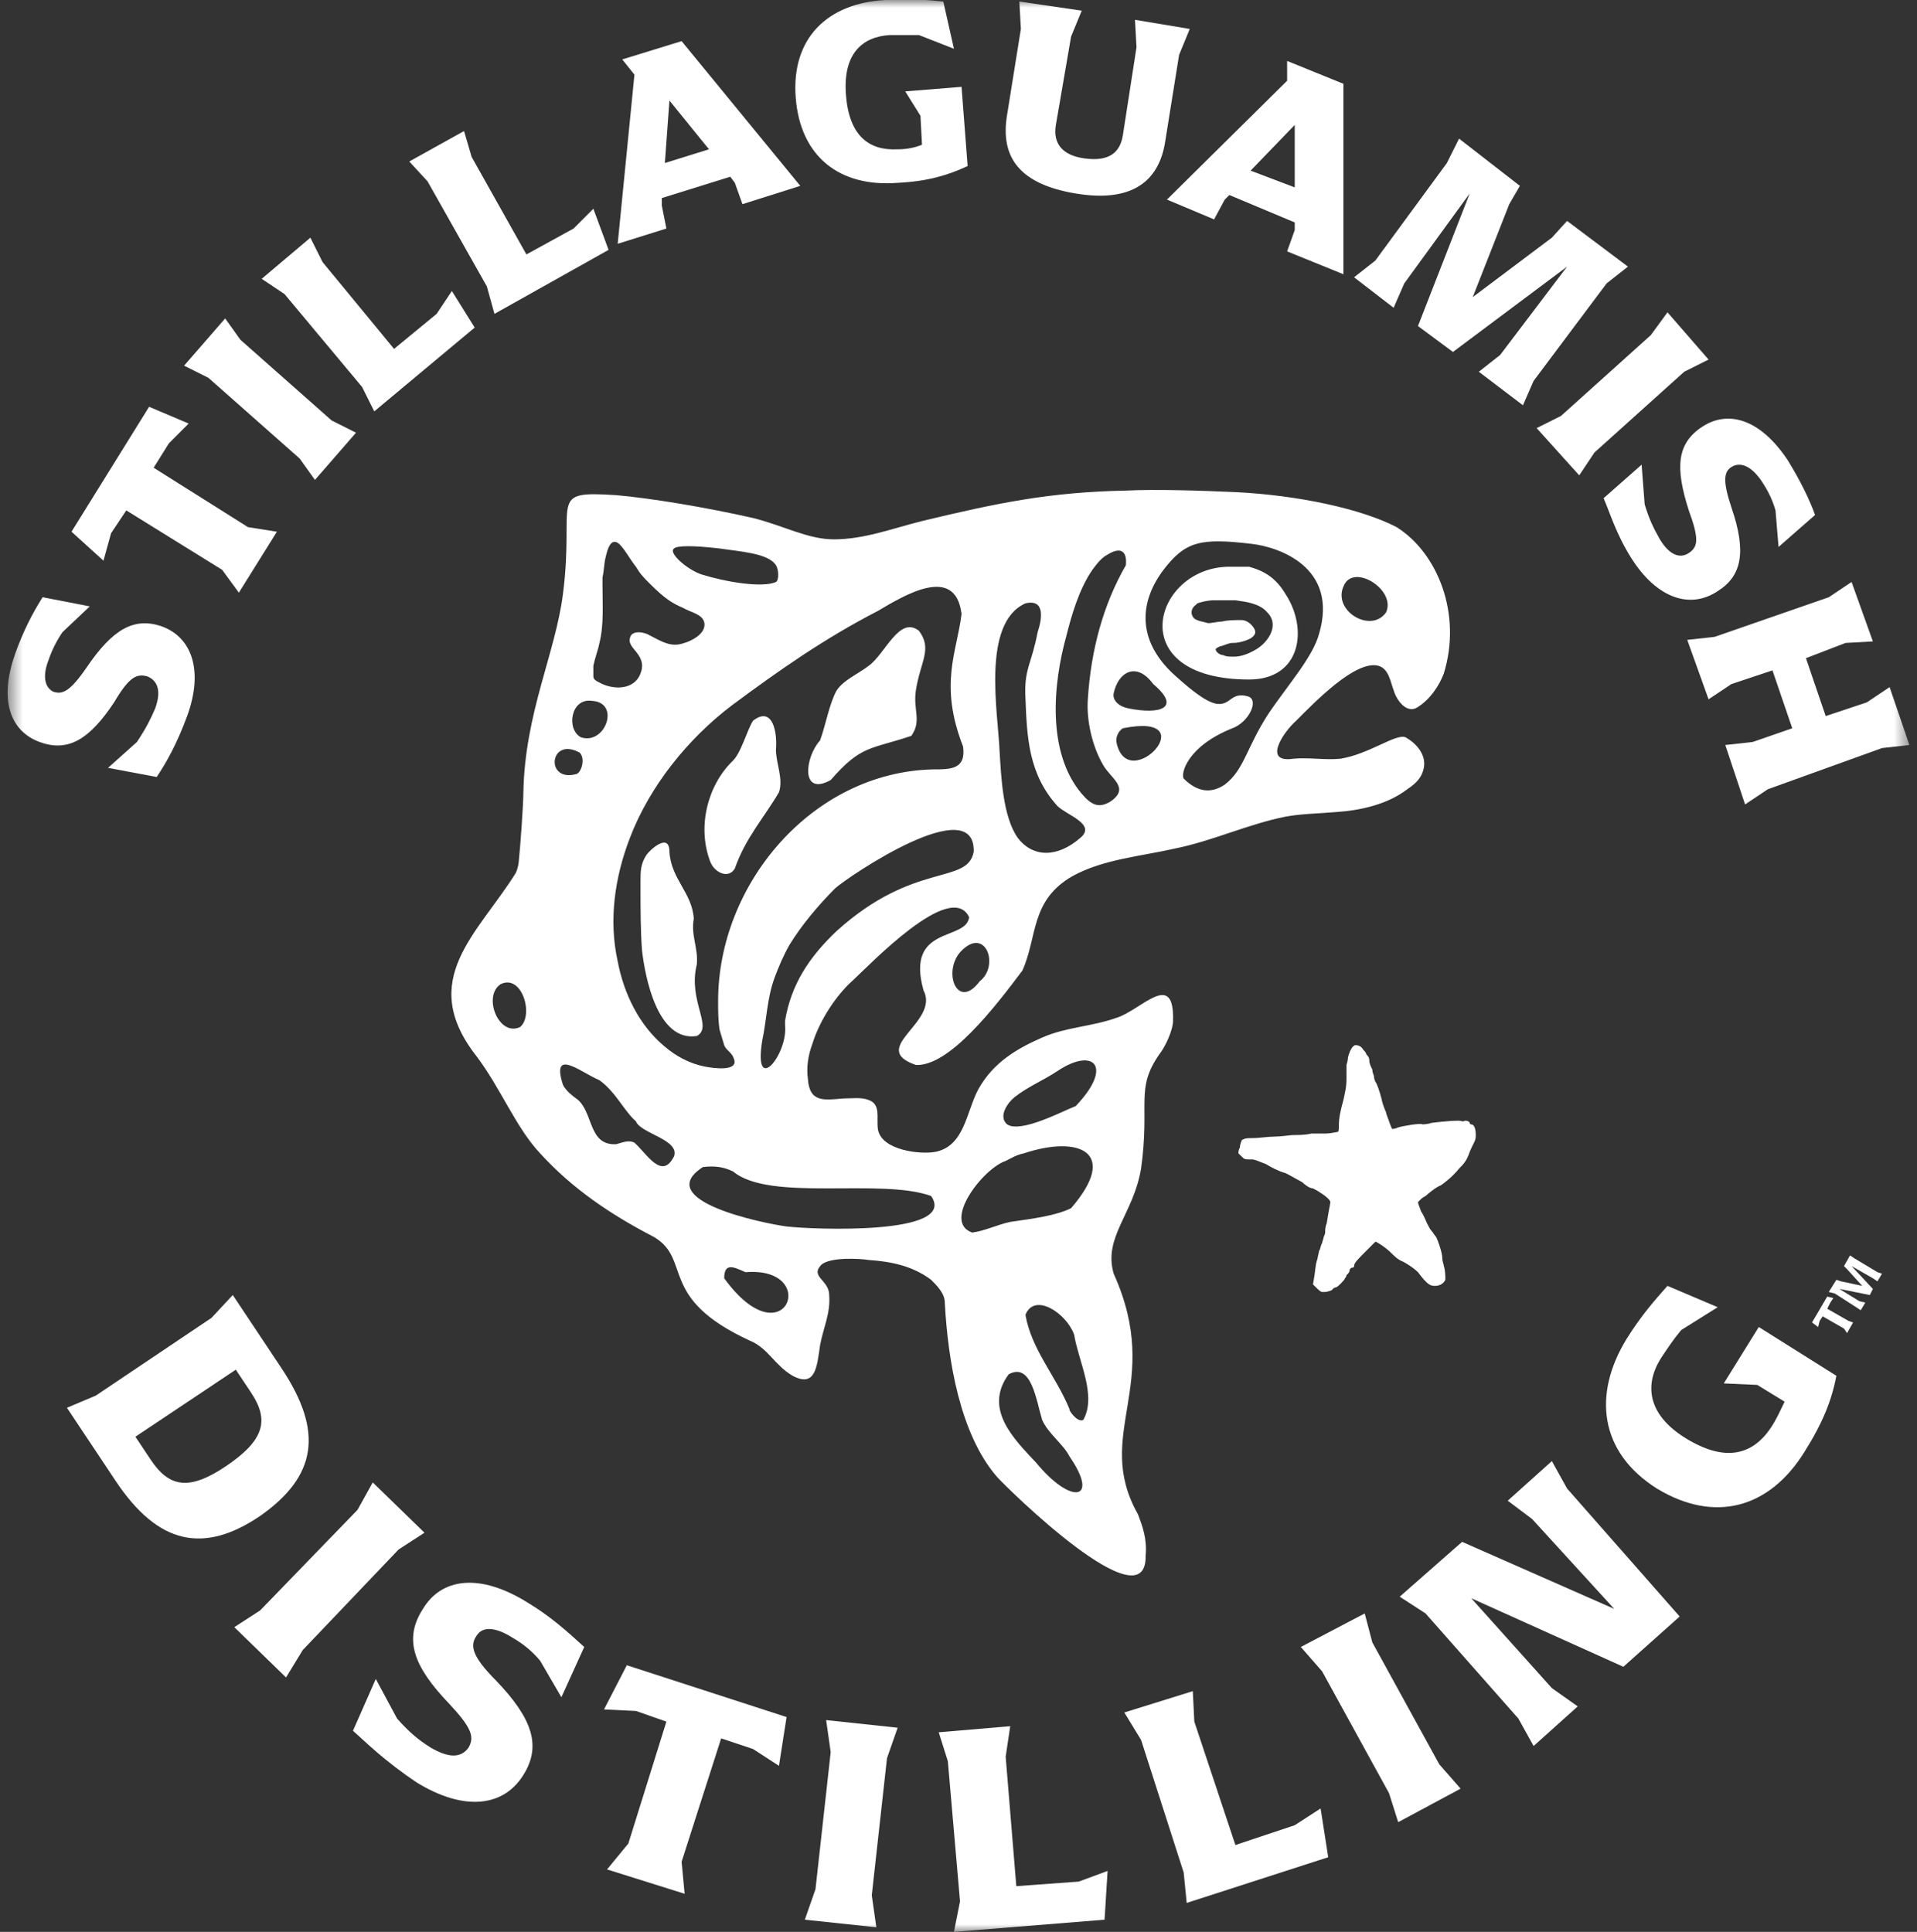 <svg width="126" height="127" viewBox="0 0 126 127" fill="none" xmlns="http://www.w3.org/2000/svg">
<rect x="0" y="0" width="126" height="127" fill="#333333" stroke="none"/>
<g id="Group">
<g id="Clip path group">
<mask id="mask0_30_162" style="mask-type:luminance" maskUnits="userSpaceOnUse" x="0" y="0" width="126" height="127">
<g id="SVGID_4_">
<path id="Vector" d="M125.5 0H0.5V127H125.5V0Z" fill="white"/>
</g>
</mask>
<g mask="url(#mask0_30_162)">
<path id="Vector_2" d="M94.3 84.533C94.7 84.533 94.9 84.333 95 84.132C95 83.932 95 83.532 94.9 83.231C94.9 83.131 94.8 82.931 94.8 82.73C94.8 82.33 94.5 81.528 94.4 81.328C94.3 81.228 94.2 81.028 94.1 80.927C94 80.827 93.9 80.627 93.8 80.427C93.7 80.226 93.6 79.926 93.4 79.625C93.3 79.325 93.2 79.125 93.2 79.025C93.2 79.025 93.3 78.924 93.4 78.824C93.5 78.724 93.7 78.624 93.7 78.624C93.8 78.524 94.4 78.023 94.7 77.923C95 77.722 95.5 77.322 95.9 76.821C96.2 76.521 96.4 76.32 96.6 75.719C96.9 75.018 97 75.018 97 74.618C97 74.217 96.9 73.916 96.7 73.916C96.7 73.916 96.6 73.916 96.6 73.816C96.6 73.716 96.3 73.616 96.2 73.716H96.1C96 73.616 94.9 73.716 94.1 73.816C93.8 73.916 93.5 73.916 93.5 73.916C93.4 73.816 92.2 74.017 91.9 74.117C91.7 74.217 91.5 74.217 91.5 74.217C91.5 74.217 91.4 74.017 91.3 73.716C91.2 73.416 91.1 73.215 91.1 73.115C91.1 73.115 90.9 72.715 90.8 72.214C90.7 71.813 90.5 71.212 90.4 71.112C90.3 70.912 90.3 70.711 90.3 70.711C90.3 70.711 90.2 70.511 90.2 70.311C90.1 70.111 90 69.91 90 69.71C90 69.51 89.9 69.409 89.8 69.309C89.8 69.209 89.7 69.109 89.6 69.009C89.5 68.808 89.3 68.708 89.1 68.708C88.9 68.708 88.7 69.109 88.6 69.51C88.6 69.71 88.5 70.01 88.5 70.01C88.5 70.111 88.5 70.511 88.5 70.912C88.5 71.513 88.4 71.813 88.3 72.314C88.1 73.015 88 73.516 88 74.017C88 74.217 88 74.417 87.9 74.417C87.8 74.417 87.5 74.517 87.1 74.517C86.7 74.517 86.2 74.517 86.2 74.517C85.8 74.618 85.3 74.618 85 74.618C84.8 74.618 84.2 74.718 83.8 74.718C83.4 74.718 82.7 74.818 82.4 74.818C82.1 74.818 81.8 74.818 81.7 74.918C81.6 74.918 81.6 75.018 81.6 75.018C81.6 75.018 81.5 75.219 81.5 75.419C81.4 75.619 81.4 75.719 81.4 75.819C81.4 75.819 81.5 75.92 81.6 76.02C81.8 76.22 81.8 76.22 82.3 76.22C82.5 76.22 82.9 76.42 83.2 76.521C83.5 76.721 84.1 77.021 84.5 77.121C84.9 77.322 85.4 77.622 85.6 77.722C85.8 77.923 86.1 78.123 86.3 78.123C86.7 78.323 87.3 78.724 87.4 78.924C87.5 79.025 87.4 79.125 87.2 80.427C87.1 80.627 87.1 80.927 87.1 81.028C87.1 81.128 87 81.328 87 81.328C87 81.428 86.9 81.629 86.9 81.729C86.8 81.829 86.8 82.129 86.7 82.23C86.7 82.33 86.6 82.63 86.6 82.73C86.5 83.031 86.5 83.031 86.4 83.832L86.3 84.433L86.5 84.633C86.6 84.734 86.8 84.934 86.9 84.934C87 84.934 87.1 84.934 87.1 84.934C87.2 84.934 87.6 84.834 87.6 84.734C87.6 84.734 87.7 84.633 87.8 84.633C87.9 84.633 88.4 84.132 88.4 84.032C88.4 84.032 88.5 83.932 88.5 83.832C88.6 83.732 88.7 83.632 88.7 83.532C88.7 83.431 88.8 83.331 88.9 83.331C88.9 83.331 89 83.331 89 83.231C89 83.031 89.2 82.831 89.8 82.23C90.1 81.929 90.4 81.629 90.4 81.629C90.5 81.629 91.1 82.029 91.4 82.33C91.6 82.53 91.9 82.831 92.2 82.931C92.4 83.031 92.9 83.331 93.2 83.632C93.8 84.433 94 84.533 94.3 84.533Z" fill="white"/>
</g>
</g>
<g id="Clip path group_2">
<mask id="mask1_30_162" style="mask-type:luminance" maskUnits="userSpaceOnUse" x="0" y="0" width="126" height="127">
<g id="SVGID_4__2">
<path id="Vector_3" d="M125.5 0H0.5V127H125.5V0Z" fill="white"/>
</g>
</mask>
<g mask="url(#mask1_30_162)">
<path id="Vector_4" d="M10.3 51.08L7.1 50.479L9 48.777C9.6 47.875 9.9 47.274 10.2 46.573C10.6 45.471 10.4 44.77 9.7 44.47C9 44.27 8.5 44.47 7.5 46.173C5.9 48.576 4.5 49.478 2.6 48.777C0.7 48.076 -0.1 46.072 1 42.968C1.5 41.565 2.1 40.364 2.8 39.262L5.9 39.863L4.1 41.565C3.7 42.166 3.4 42.767 3.2 43.368C2.8 44.37 2.9 45.171 3.5 45.471C4.1 45.672 4.6 45.471 5.7 43.869C7.4 41.365 8.8 40.564 10.6 41.165C12.6 41.866 13.4 44.069 12.3 47.074C11.6 48.977 10.9 50.179 10.3 51.08Z" fill="white"/>
</g>
</g>
<g id="Clip path group_3">
<mask id="mask2_30_162" style="mask-type:luminance" maskUnits="userSpaceOnUse" x="0" y="0" width="126" height="127">
<g id="SVGID_4__3">
<path id="Vector_5" d="M125.5 0H0.5V127H125.5V0Z" fill="white"/>
</g>
</mask>
<g mask="url(#mask2_30_162)">
<path id="Vector_6" d="M10.1 30.748L16.3 34.654L18.2 34.955L15.7 38.961L14.6 37.459L8.3 33.553L7.3 35.055L6.8 36.858L4.7 34.955L9.8 26.742L12.4 27.844L11.1 29.146L10.1 30.748Z" fill="white"/>
</g>
</g>
<g id="Clip path group_4">
<mask id="mask3_30_162" style="mask-type:luminance" maskUnits="userSpaceOnUse" x="0" y="0" width="126" height="127">
<g id="SVGID_4__4">
<path id="Vector_7" d="M125.5 0H0.5V127H125.5V0Z" fill="white"/>
</g>
</mask>
<g mask="url(#mask3_30_162)">
<path id="Vector_8" d="M19.7 30.147L13.7 24.839L12.1 24.038L14.8 20.933L15.8 22.335L21.8 27.643L23.4 28.445L20.7 31.55L19.7 30.147Z" fill="white"/>
</g>
</g>
<g id="Clip path group_5">
<mask id="mask4_30_162" style="mask-type:luminance" maskUnits="userSpaceOnUse" x="0" y="0" width="126" height="127">
<g id="SVGID_4__5">
<path id="Vector_9" d="M125.5 0H0.5V127H125.5V0Z" fill="white"/>
</g>
</mask>
<g mask="url(#mask4_30_162)">
<path id="Vector_10" d="M29.7 19.13L31.2 21.534L24.6 27.043L23.8 25.44L18.7 19.331L17.2 18.329L20.4 15.625L21.2 17.227L25.9 22.936L28.7 20.633L29.7 19.13Z" fill="white"/>
</g>
</g>
<g id="Clip path group_6">
<mask id="mask5_30_162" style="mask-type:luminance" maskUnits="userSpaceOnUse" x="0" y="0" width="126" height="127">
<g id="SVGID_4__6">
<path id="Vector_11" d="M125.5 0H0.5V127H125.5V0Z" fill="white"/>
</g>
</mask>
<g mask="url(#mask5_30_162)">
<path id="Vector_12" d="M39 13.722L40 16.426L32.5 20.633L32 18.83L28.1 11.919L26.9 10.617L30.5 8.614L31 10.316L34.6 16.727L37.7 15.024L39 13.722Z" fill="white"/>
</g>
</g>
<g id="Clip path group_7">
<mask id="mask6_30_162" style="mask-type:luminance" maskUnits="userSpaceOnUse" x="0" y="0" width="126" height="127">
<g id="SVGID_4__7">
<path id="Vector_13" d="M125.5 0H0.5V127H125.5V0Z" fill="white"/>
</g>
</mask>
<g mask="url(#mask6_30_162)">
<path id="Vector_14" d="M52.6 12.219L48.8 13.421L48.3 12.019L48 11.618L43.5 13.02V13.521L43.8 15.024L40.6 16.025L41.7 4.908L40.9 3.906L44.8 2.704L52.6 12.219ZM46.6 9.815L44 6.61L43.7 10.717L46.6 9.815Z" fill="white"/>
</g>
</g>
<g id="Clip path group_8">
<mask id="mask7_30_162" style="mask-type:luminance" maskUnits="userSpaceOnUse" x="0" y="0" width="126" height="127">
<g id="SVGID_4__8">
<path id="Vector_15" d="M125.5 0H0.5V127H125.5V0Z" fill="white"/>
</g>
</mask>
<g mask="url(#mask7_30_162)">
<path id="Vector_16" d="M63.2 5.709L63.6 10.917C62.3 11.518 61 11.919 59 12.019C55.2 12.319 52.6 10.316 52.3 6.41C52 2.504 54.4 0.2 58.2 -1.72183e-05C59.9 -0.1 61 -1.72146e-05 62 0.1L62.7 3.205L60.4 2.304C59.8 2.304 59.1 2.304 58.5 2.304C56.7 2.404 55.4 3.506 55.6 6.21C55.8 8.914 57.1 9.916 59 9.815C59.6 9.815 60.1 9.715 60.6 9.515L60.5 7.612L59.5 6.009L63.2 5.709Z" fill="white"/>
</g>
</g>
<g id="Clip path group_9">
<mask id="mask8_30_162" style="mask-type:luminance" maskUnits="userSpaceOnUse" x="0" y="0" width="126" height="127">
<g id="SVGID_4__9">
<path id="Vector_17" d="M125.5 0H0.5V127H125.5V0Z" fill="white"/>
</g>
</mask>
<g mask="url(#mask8_30_162)">
<path id="Vector_18" d="M66.2 7.512L67.1 1.903L67 0.1L71.1 0.701L70.4 2.404L69.4 8.213C69.2 9.415 69.8 10.216 71.3 10.417C72.8 10.617 73.6 10.116 73.8 8.914L74.7 3.105L74.6 1.302L78.2 1.903L77.5 3.606L76.6 9.215C76.2 12.019 74.3 13.321 70.7 12.72C67.1 12.119 65.7 10.417 66.2 7.512Z" fill="white"/>
</g>
</g>
<g id="Clip path group_10">
<mask id="mask9_30_162" style="mask-type:luminance" maskUnits="userSpaceOnUse" x="0" y="0" width="126" height="127">
<g id="SVGID_4__10">
<path id="Vector_19" d="M125.5 0H0.5V127H125.5V0Z" fill="white"/>
</g>
</mask>
<g mask="url(#mask9_30_162)">
<path id="Vector_20" d="M88.3 18.028L84.6 16.526L85.1 15.124V14.623L80.8 12.82L80.5 13.121L79.8 14.423L76.7 13.121L84.6 5.308V4.006L88.3 5.509V18.028ZM85.1 12.319V8.213L82.2 11.218L85.1 12.319Z" fill="white"/>
</g>
</g>
<g id="Clip path group_11">
<mask id="mask10_30_162" style="mask-type:luminance" maskUnits="userSpaceOnUse" x="0" y="0" width="126" height="127">
<g id="SVGID_4__11">
<path id="Vector_21" d="M125.5 0H0.5V127H125.5V0Z" fill="white"/>
</g>
</mask>
<g mask="url(#mask10_30_162)">
<path id="Vector_22" d="M100.8 25.04L100.1 26.642L97.2 24.439L98.6 23.337L103 17.528L95.5 23.137L93.2 21.434L96.6 12.72L92.3 18.63L91.6 20.232L89 18.229L90.4 17.127L95.1 10.717L95.9 9.114L99.9 12.219L99.2 13.421L96.8 19.531L102 15.625L103 14.523L107 17.528L105.6 18.63L100.8 25.04Z" fill="white"/>
</g>
</g>
<g id="Clip path group_12">
<mask id="mask11_30_162" style="mask-type:luminance" maskUnits="userSpaceOnUse" x="0" y="0" width="126" height="127">
<g id="SVGID_4__12">
<path id="Vector_23" d="M125.5 0H0.5V127H125.5V0Z" fill="white"/>
</g>
</mask>
<g mask="url(#mask11_30_162)">
<path id="Vector_24" d="M102.6 27.343L108.5 22.035L109.6 20.532L112.3 23.637L110.7 24.438L104.8 29.747L103.8 31.249L101 28.144L102.6 27.343Z" fill="white"/>
</g>
</g>
<g id="Clip path group_13">
<mask id="mask12_30_162" style="mask-type:luminance" maskUnits="userSpaceOnUse" x="0" y="0" width="126" height="127">
<g id="SVGID_4__13">
<path id="Vector_25" d="M125.5 0H0.5V127H125.5V0Z" fill="white"/>
</g>
</mask>
<g mask="url(#mask12_30_162)">
<path id="Vector_26" d="M105.4 32.752L107.9 30.548L108.1 33.152C108.4 34.154 108.7 34.755 109.1 35.456C109.7 36.458 110.4 36.758 111 36.357C111.6 35.957 111.7 35.456 111 33.553C110.1 30.748 110.2 29.146 111.9 28.044C113.6 26.942 115.7 27.544 117.5 30.248C118.3 31.55 118.9 32.752 119.3 33.853L116.9 35.957L116.7 33.553C116.5 32.852 116.2 32.251 115.8 31.65C115.2 30.748 114.5 30.348 113.9 30.648C113.3 30.949 113.2 31.55 113.8 33.353C114.8 36.257 114.5 37.86 112.9 38.861C111.1 40.063 108.9 39.362 107.2 36.658C106.2 35.055 105.8 33.653 105.4 32.752Z" fill="white"/>
</g>
</g>
<g id="Clip path group_14">
<mask id="mask13_30_162" style="mask-type:luminance" maskUnits="userSpaceOnUse" x="0" y="0" width="126" height="127">
<g id="SVGID_4__14">
<path id="Vector_27" d="M125.5 0H0.5V127H125.5V0Z" fill="white"/>
</g>
</mask>
<g mask="url(#mask13_30_162)">
<path id="Vector_28" d="M112.7 41.866L120.2 39.262L121.7 38.26L123.1 42.166L121.3 42.267L118.7 43.268L120 47.074L122.7 46.173L124.2 45.171L125.5 48.977L123.7 49.177L116.2 51.882L114.7 52.883L113.4 48.977L115.2 48.777L117.8 47.875L116.5 44.069L113.8 44.971L112.3 45.972L110.9 42.066L112.7 41.866Z" fill="white"/>
</g>
</g>
<g id="Clip path group_15">
<mask id="mask14_30_162" style="mask-type:luminance" maskUnits="userSpaceOnUse" x="0" y="0" width="126" height="127">
<g id="SVGID_4__15">
<path id="Vector_29" d="M125.5 0H0.5V127H125.5V0Z" fill="white"/>
</g>
</mask>
<g mask="url(#mask14_30_162)">
<path id="Vector_30" d="M6.3 91.744L13.9 86.636L15.3 85.134L18.5 89.942C21.3 94.148 20.8 97.053 17.1 99.657C13.4 102.161 10.4 101.56 7.6 97.353L4.4 92.546L6.3 91.744ZM9.9 95.951C11.1 97.754 12.4 98.054 14.9 96.352C17.4 94.649 17.7 93.347 16.5 91.544L15.5 90.042L8.9 94.449L9.9 95.951Z" fill="white"/>
</g>
</g>
<g id="Clip path group_16">
<mask id="mask15_30_162" style="mask-type:luminance" maskUnits="userSpaceOnUse" x="0" y="0" width="126" height="127">
<g id="SVGID_4__16">
<path id="Vector_31" d="M125.5 0H0.5V127H125.5V0Z" fill="white"/>
</g>
</mask>
<g mask="url(#mask15_30_162)">
<path id="Vector_32" d="M17.1 105.867L23.5 99.256L24.5 97.454L27.9 100.759L26.2 101.861L19.9 108.471L18.8 110.274L15.4 106.969L17.1 105.867Z" fill="white"/>
</g>
</g>
<g id="Clip path group_17">
<mask id="mask16_30_162" style="mask-type:luminance" maskUnits="userSpaceOnUse" x="0" y="0" width="126" height="127">
<g id="SVGID_4__17">
<path id="Vector_33" d="M125.5 0H0.5V127H125.5V0Z" fill="white"/>
</g>
</mask>
<g mask="url(#mask16_30_162)">
<path id="Vector_34" d="M23.2 113.779L24.7 110.374L26.1 112.978C26.9 113.879 27.5 114.38 28.3 114.881C29.5 115.582 30.3 115.582 30.8 114.881C31.2 114.18 31 113.579 29.5 111.976C27.2 109.572 26.5 107.77 27.8 105.766C29 103.763 31.5 103.363 34.7 105.366C36.2 106.267 37.3 107.269 38.4 108.27L36.9 111.576L35.5 109.172C35 108.571 34.4 108.07 33.7 107.669C32.6 106.968 31.7 106.868 31.3 107.569C30.9 108.17 31 108.871 32.6 110.474C35 112.978 35.6 114.781 34.4 116.684C33.1 118.787 30.5 119.087 27.4 117.184C25.3 115.782 24.1 114.58 23.2 113.779Z" fill="white"/>
</g>
</g>
<g id="Clip path group_18">
<mask id="mask17_30_162" style="mask-type:luminance" maskUnits="userSpaceOnUse" x="0" y="0" width="126" height="127">
<g id="SVGID_4__18">
<path id="Vector_35" d="M125.5 0H0.5V127H125.5V0Z" fill="white"/>
</g>
</mask>
<g mask="url(#mask17_30_162)">
<path id="Vector_36" d="M47.4 114.28L44.8 122.393L45 124.496L39.9 122.894L41.3 121.191L43.8 113.178L41.8 112.477L39.7 112.377L41.2 109.472L51.7 112.878L51.2 116.083L49.5 114.981L47.4 114.28Z" fill="white"/>
</g>
</g>
<g id="Clip path group_19">
<mask id="mask18_30_162" style="mask-type:luminance" maskUnits="userSpaceOnUse" x="0" y="0" width="126" height="127">
<g id="SVGID_4__19">
<path id="Vector_37" d="M125.5 0H0.5V127H125.5V0Z" fill="white"/>
</g>
</mask>
<g mask="url(#mask18_30_162)">
<path id="Vector_38" d="M53.6 124.195L54.6 115.181L54.3 113.078L59 113.579L58.3 115.582L57.3 124.596L57.6 126.699L52.9 126.199L53.6 124.195Z" fill="white"/>
</g>
</g>
<g id="Clip path group_20">
<mask id="mask19_30_162" style="mask-type:luminance" maskUnits="userSpaceOnUse" x="0" y="0" width="126" height="127">
<g id="SVGID_4__20">
<path id="Vector_39" d="M125.5 0H0.5V127H125.5V0Z" fill="white"/>
</g>
</mask>
<g mask="url(#mask19_30_162)">
<path id="Vector_40" d="M72.8 122.994L72.6 126.199L62.7 127L63.1 124.997L62.3 115.782L61.7 113.879L66.4 113.479L66.1 115.482L66.8 123.995L70.9 123.695L72.8 122.994Z" fill="white"/>
</g>
</g>
<g id="Clip path group_21">
<mask id="mask20_30_162" style="mask-type:luminance" maskUnits="userSpaceOnUse" x="0" y="0" width="126" height="127">
<g id="SVGID_4__21">
<path id="Vector_41" d="M125.5 0H0.5V127H125.5V0Z" fill="white"/>
</g>
</mask>
<g mask="url(#mask20_30_162)">
<path id="Vector_42" d="M86.8 118.887L87.3 122.092L78 125.097L77.8 123.094L75 114.38L73.9 112.577L78.4 111.175L78.5 113.178L81.2 121.291L85.1 119.989L86.8 118.887Z" fill="white"/>
</g>
</g>
<g id="Clip path group_22">
<mask id="mask21_30_162" style="mask-type:luminance" maskUnits="userSpaceOnUse" x="0" y="0" width="126" height="127">
<g id="SVGID_4__22">
<path id="Vector_43" d="M125.5 0H0.5V127H125.5V0Z" fill="white"/>
</g>
</mask>
<g mask="url(#mask21_30_162)">
<path id="Vector_44" d="M91.3 117.886L86.9 109.873L85.5 108.27L89.7 106.067L90.2 107.97L94.6 115.983L96 117.585L91.9 119.788L91.3 117.886Z" fill="white"/>
</g>
</g>
<g id="Clip path group_23">
<mask id="mask22_30_162" style="mask-type:luminance" maskUnits="userSpaceOnUse" x="0" y="0" width="126" height="127">
<g id="SVGID_4__23">
<path id="Vector_45" d="M125.5 0H0.5V127H125.5V0Z" fill="white"/>
</g>
</mask>
<g mask="url(#mask22_30_162)">
<path id="Vector_46" d="M102 96.051L103 97.854L110.4 106.267L106.7 109.573L96.7 105.065L102 110.975L103.7 112.177L100.8 114.781L99.8 112.978L93.7 106.067L92 104.965L96.1 101.36L106.1 105.767L100.7 99.857L99.1 98.655L102 96.051Z" fill="white"/>
</g>
</g>
<g id="Clip path group_24">
<mask id="mask23_30_162" style="mask-type:luminance" maskUnits="userSpaceOnUse" x="0" y="0" width="126" height="127">
<g id="SVGID_4__24">
<path id="Vector_47" d="M125.5 0H0.5V127H125.5V0Z" fill="white"/>
</g>
</mask>
<g mask="url(#mask23_30_162)">
<path id="Vector_48" d="M115.6 87.237L120.7 90.442C120.4 92.045 119.8 93.547 118.6 95.45C116.3 99.156 112.7 100.158 108.9 97.854C105.1 95.45 104.7 91.644 106.9 88.038C107.9 86.436 108.8 85.434 109.6 84.533L112.9 85.935L110.5 87.438C110 88.038 109.6 88.639 109.2 89.24C108.1 90.943 108.2 92.946 110.8 94.549C113.4 96.151 115.2 95.65 116.4 93.848C116.8 93.247 117 92.746 117.3 92.145L115.5 91.043L113.3 90.943L115.6 87.237Z" fill="white"/>
</g>
</g>
<g id="Clip path group_25">
<mask id="mask24_30_162" style="mask-type:luminance" maskUnits="userSpaceOnUse" x="0" y="0" width="126" height="127">
<g id="SVGID_4__25">
<path id="Vector_49" d="M125.5 0H0.5V127H125.5V0Z" fill="white"/>
</g>
</mask>
<g mask="url(#mask24_30_162)">
<path id="Vector_50" d="M94.9 44.27C94.6 45.071 94 45.973 93.2 46.473C92.5 46.974 91.8 46.073 91.6 45.372C91.4 44.871 91.3 43.969 90.6 43.769C89.1 43.368 86.4 46.173 85.2 47.375C84.3 48.176 83 50.179 85 49.879C86 49.779 87.1 49.979 88.1 49.879C90 49.578 91.8 48.176 92.4 48.477C93.1 48.877 93.7 49.578 93.6 50.38C93.5 51.081 93.1 51.481 92.5 51.882C91.2 52.883 89.4 53.284 87.8 53.384C86.7 53.484 85.6 53.484 84.5 53.685C82 54.185 79.7 55.287 77.2 55.788C75 56.289 72.5 56.489 70.5 57.591C67.7 59.193 68.2 61.597 67.2 63.801C65.4 66.204 62.4 70.111 60.2 70.01C57 68.909 61.8 67.206 60.7 65.103C59.5 60.796 63.5 61.898 63.7 60.295C62.5 57.791 57.1 63.5 56 64.502C55 65.403 53.9 67.006 53.4 68.608C53.1 69.409 53 70.211 53.1 70.912C53.2 72.514 54.2 72.314 55.4 72.214C56 72.214 56.6 72.114 57.1 72.314C57.9 72.615 57.6 73.416 57.7 74.217C57.9 75.619 60.5 75.92 61.5 75.719C63.4 75.319 63.5 73.115 64.3 71.613C65.3 69.81 66.9 68.909 68.5 68.208C70.1 67.507 71.7 67.507 73.4 66.906C75 66.405 77.2 63.7 77.1 67.106C77.1 67.707 76.6 68.808 76.2 69.309C74.6 71.613 75.6 72.514 75 76.821C74.5 79.826 72.5 81.328 73.2 83.732C76.5 91.043 71.8 94.249 74.8 99.557C75.1 100.358 75.4 101.159 75.3 102.261C75.4 106.868 66.2 97.854 65.5 97.053C63.1 94.249 62.3 89.441 62.1 85.635C62.1 85.034 61.6 84.533 61.2 84.133C60 83.231 58.6 82.931 57.1 82.831C56.5 82.73 54.6 82.63 54 83.131C53.2 83.932 54.5 84.133 54.5 85.134C54.6 86.336 54.1 87.338 53.9 88.439C53.7 89.842 53.6 91.244 52.1 90.443C50.9 89.742 50.5 88.64 49.3 88.139C43.2 85.335 45.5 82.831 43 81.328C40.1 79.826 37.6 78.123 35.5 75.82C33.9 74.117 32.9 71.513 31.3 69.409C27.4 64.402 31.4 61.397 33.9 57.391C34 57.19 34.1 56.79 34.1 56.589C34.2 55.688 34.4 52.883 34.4 52.082C34.5 46.874 36.5 42.968 37 39.062C37.8 32.852 35.9 32.251 40.5 32.551C42.8 32.752 46.4 33.353 49.5 34.054C51.5 34.555 53.1 35.456 54.8 35.456C56.8 35.456 58.6 34.755 60.6 34.254C65.6 33.052 69 32.351 74 32.251C76 32.151 78.9 32.251 81.2 32.351C85.3 32.551 89.5 33.453 91.8 34.655C94.5 36.357 96.1 40.364 94.9 44.27ZM34.2 67.507C35.1 66.705 34.3 64.001 32.9 64.702C31.7 65.503 32.8 68.208 34.2 67.507ZM70.3 95.751C69.9 94.95 68.9 94.249 68.5 93.347C68.1 92.045 67.8 89.541 66.3 90.342C64.6 92.646 66.7 94.649 68.1 96.152C70.4 98.956 72.3 98.656 70.3 95.751ZM70.6 87.738C70.1 86.336 68 84.934 67.4 86.436C67.8 88.74 69.4 90.443 70.3 92.646C70.2 92.646 70.8 93.547 71.2 93.347C72.1 91.745 70.9 89.541 70.6 87.738ZM66.2 73.917C67.1 74.517 69.9 73.015 70.7 72.715C73.2 70.111 71.9 68.808 69.5 70.411C68.6 71.012 67.6 71.413 66.7 72.114C66.2 72.514 65.6 73.416 66.2 73.917ZM63.9 81.028C64.7 80.928 65.5 80.527 66.4 80.327C67.8 80.126 69.4 79.926 70.4 79.425C73.6 75.719 70.9 74.618 67.3 75.82C66.8 75.92 66.5 76.12 66.1 76.32C64.6 76.821 61.9 80.327 63.9 81.028ZM48.1 46.373C45.2 48.577 42.7 51.682 41.4 55.087C40.4 57.691 40 60.495 40.6 63.2C41 65.303 42 67.406 43.7 68.808C44.4 69.409 45.3 69.91 46.3 70.111C46.8 70.211 48.7 70.511 48.2 69.51C48.1 69.209 47.7 69.009 47.6 68.708C47.5 68.408 47.4 68.007 47.3 67.707C47.2 67.106 47.2 66.405 47.2 65.804C47.2 58.092 53.4 50.78 61.3 50.58C62.5 50.58 63.5 50.58 63.3 49.078C61.7 44.971 62.9 42.868 63.2 40.364C62.8 37.059 59.4 39.162 57.7 40.163C54.2 41.966 51.2 44.07 48.1 46.373ZM46.1 37.76C47.7 38.26 50.1 38.661 51 38.26C51.2 38.16 51.2 37.459 51 37.159C50.5 36.357 48.6 36.257 47.3 36.057C45.6 35.857 44.5 35.857 44.3 36.057C43.9 36.357 45.2 37.459 46.1 37.76ZM39 44.47C39 44.67 39.2 44.771 39.4 44.871C40.3 45.372 41.7 45.372 42.1 44.27C42.3 43.769 42.2 43.368 41.9 42.968C41.7 42.667 41.3 42.367 41.4 41.966C41.5 41.365 42.4 41.566 42.7 41.766C43.3 42.066 43.9 42.467 44.6 42.367C45.2 42.267 46.4 41.766 46.3 40.965C46.2 40.364 45.4 40.264 44.9 39.963C44.2 39.663 43.7 39.362 42.7 38.361C42.3 37.96 42.1 37.76 41.8 37.259C41.4 36.758 41.1 36.157 40.7 35.757C40.1 35.256 39.9 36.257 39.8 36.658C39.7 37.059 39.7 37.559 39.6 37.96C39.6 38.16 39.6 38.26 39.6 38.461C39.6 39.763 39.7 41.065 39.4 42.267C39.3 42.767 39.1 43.268 39 43.769C39 44.07 39 44.27 39 44.47ZM38.2 48.477C39.8 48.977 40.8 46.173 38.9 46.073C37.5 45.872 37.2 47.976 38.2 48.477ZM37.9 50.88C38.2 50.78 38.5 49.879 38.1 49.478C36.1 48.376 35.8 51.481 37.9 50.88ZM41.8 73.716C41 73.015 40.5 71.813 39.4 71.012C38.2 70.511 36.2 68.808 37 71.312C37.2 71.713 37.6 72.014 38 72.314C39 73.216 38.7 75.319 40.5 75.219C40.9 75.118 41.3 74.918 41.7 75.118C42.5 75.82 43.5 77.622 44.3 76.02C44.7 74.918 42.1 74.517 41.8 73.716ZM49 83.632C48.3 83.331 47.6 82.931 47.6 84.032C51.6 89.541 54 83.231 49 83.632ZM48.2 77.022C47.6 76.721 47 76.621 46.2 76.721C42.8 78.924 50.2 80.427 51.7 80.627C53.4 80.828 63 81.228 61.2 78.624C57.9 77.422 50.6 79.025 48.2 77.022ZM64 55.988C64.1 51.982 55.8 57.591 54.9 58.392C53.8 59.494 52.7 60.796 51.9 62.098C51.5 62.799 51.2 63.5 50.9 64.301C50.4 65.704 50.4 67.006 50.1 68.408C49.5 72.114 51.8 69.309 51.6 67.406C51.6 67.406 51.6 67.206 51.6 67.106C52 64.702 53.2 62.899 55 61.197C60.1 56.589 63.6 58.192 64 55.988ZM63.2 62.499C61.9 63.801 62.9 66.505 64.4 64.502C65.7 63.5 64.8 60.896 63.2 62.499ZM69.5 52.984C67.6 50.88 67.5 48.477 67.4 45.872C67.3 43.969 67.8 43.669 68.2 41.566C68.5 40.664 68.7 39.362 67.4 39.663C64.5 40.965 65.6 46.874 65.7 49.378C65.8 50.98 65.9 53.685 66.9 55.087C67.9 56.389 69.5 56.389 71 55.087C72.1 54.185 70.1 53.585 69.5 52.984ZM72.5 50.279C71.8 49.078 71.4 47.375 71.5 45.973C71.7 42.767 72.5 39.763 74 37.159C74.1 36.157 73.6 35.957 72.8 36.458C72.4 36.658 72.1 37.059 71.8 37.459C70.9 38.761 70.4 40.564 70.1 41.766C69.2 44.971 68.8 49.478 71.1 52.182C71.7 52.883 72.2 53.184 73 52.683C74.3 51.782 73 51.181 72.5 50.279ZM73.8 47.876C73.5 48.076 73.3 48.477 73.4 48.877C74.2 52.282 79.3 46.774 73.8 47.876ZM75.8 44.971C74.7 43.469 73.5 44.17 73.2 45.572C73.1 46.073 73.6 46.473 74.2 46.574C76.2 46.974 77.7 46.574 75.8 44.971ZM82.3 35.757C78.9 35.356 77.9 35.556 76.4 37.559C74.8 39.763 74.8 42.267 77.3 44.47C78.3 45.372 79.3 46.173 80 46.273C80.9 46.373 80.9 45.472 82 45.772C82.8 45.973 82.1 47.475 81 47.876C78 49.078 77.6 50.88 77.8 51.181C78.7 52.082 79.6 52.182 80.5 51.581C81.8 50.58 81.9 49.178 83.4 46.874C84.7 44.971 86.3 43.168 86.7 41.666C88 37.259 84 35.957 82.3 35.757ZM88.3 38.561C87.6 40.163 90.1 41.666 91.1 40.264C91.8 38.761 88.9 36.958 88.3 38.561ZM54.6 51.281C56.6 48.977 57.2 49.278 59.9 48.376C60.6 47.375 60 46.674 60.2 45.372C60.5 43.469 61.3 42.667 60.4 41.465C59.1 40.464 58.2 42.968 57.1 43.769C56.3 44.37 55.5 44.67 55 45.372C54.5 46.273 54.3 47.575 53.9 48.677C52.9 49.779 52.6 52.383 54.6 51.281ZM46.7 56.689C47 57.391 47.9 57.791 48.3 57.09C49 55.087 50.2 53.785 51.2 52.082C51.5 51.181 51 50.179 51 49.278C51.1 48.176 50.8 46.373 49.5 47.375C49.1 47.976 48.7 49.578 48.1 50.079C46.5 51.682 45.8 54.386 46.7 56.689ZM45.8 63.4C45.9 62.298 45.4 61.497 45.6 60.395C45.5 58.693 44.1 57.791 44 55.988C44 54.686 42.7 55.888 42.5 56.189C42.1 56.79 42.1 57.29 42.1 57.891V58.392C42.1 59.694 42.1 61.197 42.2 62.499C42.4 64.201 43.2 68.508 45.8 68.107C46.9 67.507 45.2 65.804 45.8 63.4ZM84.5 39.062C86 41.365 85.5 44.67 82.1 44.67C73.7 44.67 75.8 37.359 80.7 37.259C81.2 37.259 81.7 37.259 82.1 37.259C83.2 37.559 83.9 38.06 84.5 39.062ZM83.3 40.264C82.8 39.663 81.9 39.562 81.2 39.462C80.8 39.462 80.3 39.462 79.8 39.462C79.4 39.462 79 39.562 78.7 39.663L78.6 39.763C78.3 39.963 78.2 40.364 78.5 40.664C78.8 40.864 79.1 40.864 79.4 40.965C79.7 40.965 80 40.864 80.3 40.864C80.7 40.764 81.1 40.764 81.6 40.764C81.9 40.764 82.2 40.965 82.4 41.265C82.6 41.566 82.5 41.766 82.2 41.966C81.8 42.167 81.4 42.267 81 42.267C80.8 42.267 80.6 42.367 80.3 42.467C80.2 42.467 80 42.567 79.9 42.667C79.9 42.868 80.2 43.068 80.4 43.068C80.6 43.168 80.8 43.168 81.1 43.168C81.6 43.168 82.1 42.968 82.6 42.667C83.4 42.167 84.1 41.065 83.3 40.264Z" fill="white"/>
</g>
</g>
<g id="Clip path group_26">
<mask id="mask25_30_162" style="mask-type:luminance" maskUnits="userSpaceOnUse" x="0" y="0" width="126" height="127">
<g id="SVGID_4__26">
<path id="Vector_51" d="M125.5 0H0.5V127H125.5V0Z" fill="white"/>
</g>
</mask>
<g mask="url(#mask25_30_162)">
<path id="Vector_52" d="M120.1 86.036L121.5 86.837L121.8 86.937L121.4 87.638L121.2 87.338L119.8 86.536L119.6 86.837L119.5 87.237L119.1 86.937L120.1 85.234L120.5 85.335L120.3 85.635L120.1 86.036Z" fill="white"/>
</g>
</g>
<g id="Clip path group_27">
<mask id="mask26_30_162" style="mask-type:luminance" maskUnits="userSpaceOnUse" x="0" y="0" width="126" height="127">
<g id="SVGID_4__27">
<path id="Vector_53" d="M125.5 0H0.5V127H125.5V0Z" fill="white"/>
</g>
</mask>
<g mask="url(#mask26_30_162)">
<path id="Vector_54" d="M123.4 83.632L123.7 83.732L123.4 84.233L123.1 84.032L121.7 83.231L123.1 84.733L122.9 85.134L120.9 84.733L122.2 85.534L122.6 85.635L122.3 86.135L122 85.935L120.6 85.034L120.2 84.934L120.7 84.132L121 84.233L122.4 84.533L121.4 83.431L121.2 83.231L121.6 82.53L121.9 82.73L123.4 83.632Z" fill="white"/>
</g>
</g>
</g>
</svg>
